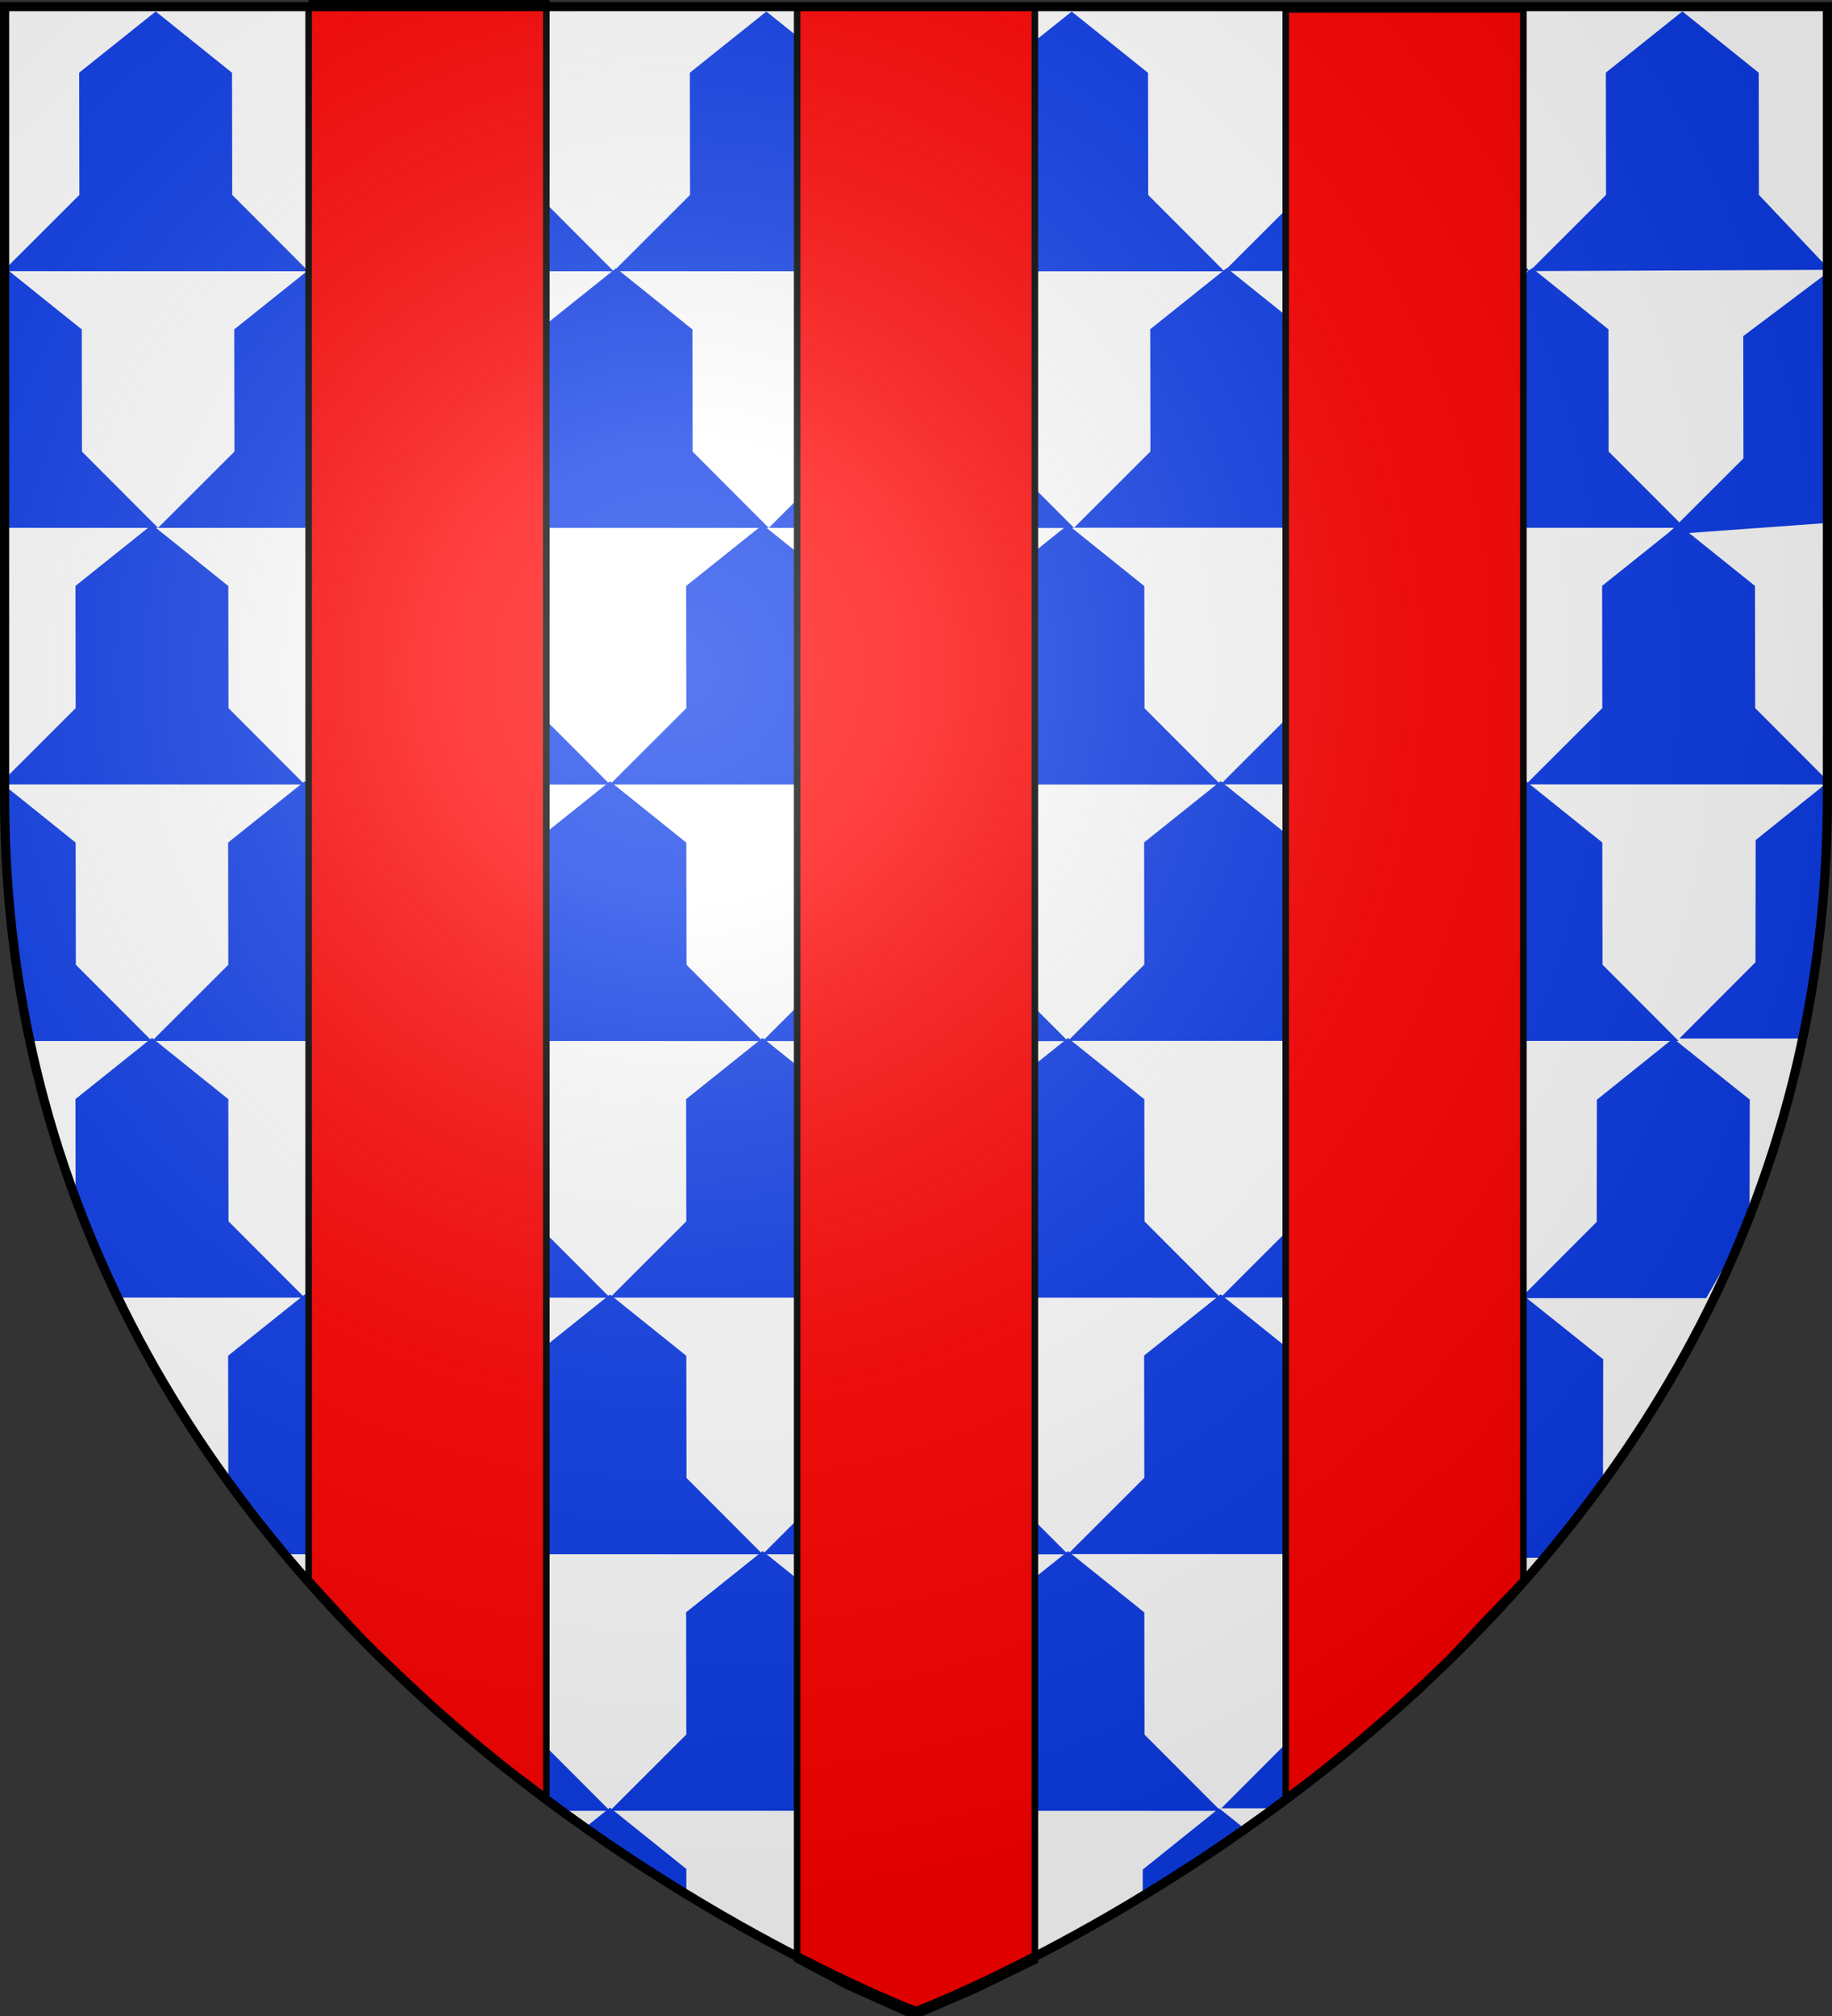 <svg height="660" width="600" version="1.0" xmlns:xlink="http://www.w3.org/1999/xlink" xmlns="http://www.w3.org/2000/svg"><rect width="100%" height="100%" fill="#333333" stroke="none"/><defs><radialGradient xlink:href="#a" id="c" gradientUnits="userSpaceOnUse" gradientTransform="matrix(1.353 0 0 1.349 -77.63 -85.747)" cx="221.445" cy="226.331" fx="221.445" fy="226.331" r="300"/><linearGradient id="a"><stop style="stop-color:white;stop-opacity:.314" offset="0"/><stop offset=".19" style="stop-color:white;stop-opacity:.251"/><stop style="stop-color:#6b6b6b;stop-opacity:.125" offset=".6"/><stop style="stop-color:black;stop-opacity:.125" offset="1"/></linearGradient><clipPath clipPathUnits="userSpaceOnUse" id="b"><path d="M300.225 666.067s-298.5-112.32-298.5-397.772V9.743h597v258.552c0 285.452-298.5 397.772-298.5 397.772z" style="opacity:1;fill:none;fill-opacity:1;fill-rule:evenodd;stroke:#000;stroke-width:3;stroke-linecap:butt;stroke-linejoin:miter;stroke-miterlimit:4;stroke-dasharray:none;stroke-opacity:1"/></clipPath></defs><g style="display:inline"><path style="display:inline;fill:#fff;fill-opacity:1;fill-rule:evenodd;stroke:none;stroke-width:1px;stroke-linecap:butt;stroke-linejoin:miter;stroke-opacity:1" d="M300 658.5s298.5-112.32 298.5-397.772V2.176H1.5v258.552C1.5 546.18 300 658.5 300 658.5Z"/><g style="display:inline"><g style="fill:#0d3ce8;fill-opacity:1"><path d="M24.938 367.384 50 347.348l25 20.063.063 39.997L100 432.384l-100-.022 25-24.956ZM124.938 367.398 150 347.362l25 20.063.063 39.997L200 432.398l-100-.022 25-24.956zM224.938 367.398 250 347.362l25 20.063.063 39.997L300 432.398l-100-.022 25-24.956zM324.938 367.412 350 347.376l25 20.063.063 39.997L400 432.412l-100-.022 25-24.956zM424.938 367.348 450 347.312l25 20.063.063 39.997L500 432.348l-100-.022 25-24.956zM524.938 367.362 550 347.326l25 20.063.063 39.997 23.215 24.546-98.278.409 25-24.957Z" style="fill:#0d3ce8;fill-opacity:1" transform="translate(.993 -343.59)"/></g></g><g style="fill:#0d3ce8;fill-opacity:1"><path style="fill:#0d3ce8;fill-opacity:1" d="M124.938 367.398 150 347.362l25 20.063.063 39.997L200 432.398l-100-.022 25-24.956-.063-40.022zM224.938 367.398 250 347.362l25 20.063.063 39.997L300 432.398l-100-.022 25-24.956-.063-40.022zM324.938 367.412 350 347.376l25 20.063.063 39.997L400 432.412l-100-.022 25-24.956-.063-40.022zM424.938 367.348 450 347.312l25 20.063.063 39.997L500 432.348l-100-.022 25-24.956-.063-40.022zM524.938 367.362 550 347.326l25 20.063.063 39.997L600 432.362l-100-.021 25-24.957-.063-40.022zM50 347.348l25 20.063.063 39.997L100 432.384l-50.053-.011.053-85.025z" transform="translate(-48.225 -259.567)"/><path d="m619.163 369.603 27.215-20.467.92 81.592-53.073 3.853 25-24.957-.062-40.021z" style="fill:#0d3ce8;fill-opacity:1;display:inline" transform="translate(-48.225 -259.567)"/></g><g style="fill:#0d3ce8;fill-opacity:1"><path d="M24.938 367.384 50 347.348l25 20.063.063 39.997L100 432.384l-100-.022 25-24.956-.063-40.022zM124.938 367.398 150 347.362l25 20.063.063 39.997L200 432.398l-100-.022 25-24.956-.063-40.022zM224.938 367.398 250 347.362l25 20.063.063 39.997L300 432.398l-100-.022 25-24.956-.063-40.022zM324.938 367.412 350 347.376l25 20.063.063 39.997L400 432.412l-100-.022 25-24.956-.063-40.022zM424.938 367.348 450 347.312l25 20.063.063 39.997L500 432.348l-100-.022 25-24.956-.063-40.022zM524.938 367.362 550 347.326l25 20.063.063 39.997L600 432.362l-100-.021 25-24.957-.063-40.022z" style="fill:#0d3ce8;fill-opacity:1" transform="translate(-.225 -175.567)"/></g><g style="fill:#0d3ce8;fill-opacity:1"><path style="fill:#0d3ce8;fill-opacity:1" d="m50 347.348 25 20.063.063 39.997L100 432.384l-40.643-.009-4.56-31.673L50 347.348zM124.938 367.398 150 347.362l25 20.063.063 39.997L200 432.398l-100-.022 25-24.956-.063-40.022zM224.938 367.398 250 347.362l25 20.063.063 39.997L300 432.398l-100-.022 25-24.956-.063-40.022zM324.938 367.412 350 347.376l25 20.063.063 39.997L400 432.412l-100-.022 25-24.956-.063-40.022zM424.938 367.348 450 347.312l25 20.063.063 39.997L500 432.348l-100-.022 25-24.956-.063-40.022zM524.938 367.362 550 347.326l25 20.063.063 39.997L600 432.362l-100-.021 25-24.957-.063-40.022zM650.225 346.531l-25 20.063-.062 39.997-24.938 24.976 40.643-.009 4.56-31.673 4.797-53.354z" transform="translate(-50.225 -91.567)"/></g><g style="fill:#0d3ce8;fill-opacity:1"><path d="M24.938 367.384 50 347.348l25 20.063.063 39.997L100 432.384l-60.808-.013L25 407.406l-.063-40.022z" style="fill:#0d3ce8;fill-opacity:1" clip-path="url(#b)" transform="translate(-.225 -7.567)"/><path d="M124.938 367.398 150 347.362l25 20.063.063 39.997L200 432.398l-100-.022 25-24.956-.063-40.022zM224.938 367.398 250 347.362l25 20.063.063 39.997L300 432.398l-100-.022 25-24.956-.063-40.022zM324.938 367.412 350 347.376l25 20.063.063 39.997L400 432.412l-100-.022 25-24.956-.063-40.022zM424.938 367.348 450 347.312l25 20.063.063 39.997L500 432.348l-100-.022 25-24.956-.063-40.022z" style="fill:#0d3ce8;fill-opacity:1" transform="translate(-.225 -7.567)"/><path style="fill:#0d3ce8;fill-opacity:1" d="m573.288 367.567-25.063-20.036-25 20.063-.062 39.997-24.938 24.976 60.809-.013 14.191-24.965.063-40.022z" transform="translate(-.225 -7.567)"/></g><g style="fill:#0d3ce8;fill-opacity:1"><path style="fill:#0d3ce8;fill-opacity:1" d="M124.938 367.398 150 347.362l25 20.063.063 39.997L200 432.398l-56.62-.012-7.457-11.578L125 407.42l-.063-40.022zM224.938 367.398 250 347.362l25 20.063.063 39.997L300 432.398l-100-.022 25-24.956-.063-40.022zM324.938 367.412 350 347.376l25 20.063.063 39.997L400 432.412l-100-.022 25-24.956-.063-40.022zM424.938 367.348 450 347.312l25 20.063.063 39.997L500 432.348l-100-.022 25-24.956-.063-40.022zM575.288 368.567l-25.063-20.036-25 20.063-.062 39.997-24.938 24.976 56.62-.012 7.458-11.578 10.922-13.388.063-40.022z" transform="translate(-50.225 76.433)"/></g><g style="fill:#0d3ce8;fill-opacity:1"><path d="M124.938 367.398 150 347.362l25 20.063.063 39.997L200 432.398l-18.336-.004-14.69-14.021-23.1-18.869-18.912-16.226-.025-15.88zM224.938 367.398 250 347.362l25 20.063.063 39.997L300 432.398l-100-.022 25-24.956-.063-40.022zM324.938 367.412 350 347.376l25 20.063.063 39.997L400 432.412l-100-.022 25-24.956-.063-40.022zM475.288 366.567l-25.063-20.036-25 20.063-.062 39.997-24.938 24.976 18.336-.004 14.69-14.021 23.1-18.868 18.912-16.226.025-15.881z" style="fill:#0d3ce8;fill-opacity:1" transform="translate(-.225 160.433)"/></g><g style="display:inline"><g style="fill:#0d3ce8;fill-opacity:1"><path style="fill:#0d3ce8;fill-opacity:1" d="m253.554 361.31-12.292-6.962 8.738-6.986 25 20.063.013 8.566-10.301-6.927zM445.933 361.514l12.292-6.961-8.738-6.986-25 20.062-.014 8.567 10.302-6.927z" transform="translate(-50.225 244.433)"/></g></g><path style="display:inline;fill:red;fill-opacity:1;fill-rule:evenodd;stroke:#000;stroke-width:2.153;stroke-linecap:butt;stroke-linejoin:miter;stroke-miterlimit:4;stroke-dasharray:none;stroke-opacity:1" d="M261.077 1.827h77.846v640.07l-19.658 9.574-19.827 8.55-21.98-9.842-16.381-8.713z"/><path d="M101.077 1.077h77.846v587.456l-7.75-5.939-8.034-5.493-9.494-7.81L142 558.588l-21.98-20.768-18.942-20.755V1.077zM421.077 3.077h77.846v514.266l-13.346 13.866-20.52 22.06-12.077 10.272-13.368 11.685-8.203 6.355-10.332 8.09V3.078z" style="fill:red;fill-opacity:1;fill-rule:evenodd;stroke:#000;stroke-width:2.153;stroke-linecap:butt;stroke-linejoin:miter;stroke-miterlimit:4;stroke-dasharray:none;stroke-opacity:1"/></g><g style="display:inline"><path d="M300 658.5s298.5-112.32 298.5-397.772V2.176H1.5v258.552C1.5 546.18 300 658.5 300 658.5z" style="opacity:1;fill:url(#c);fill-opacity:1;fill-rule:evenodd;stroke:none;stroke-width:1px;stroke-linecap:butt;stroke-linejoin:miter;stroke-opacity:1"/></g><path d="M300 658.5S1.5 546.18 1.5 260.728V2.176h597v258.552C598.5 546.18 300 658.5 300 658.5z" style="opacity:1;fill:none;fill-opacity:1;fill-rule:evenodd;stroke:#000;stroke-width:3;stroke-linecap:butt;stroke-linejoin:miter;stroke-miterlimit:4;stroke-dasharray:none;stroke-opacity:1"/></svg>